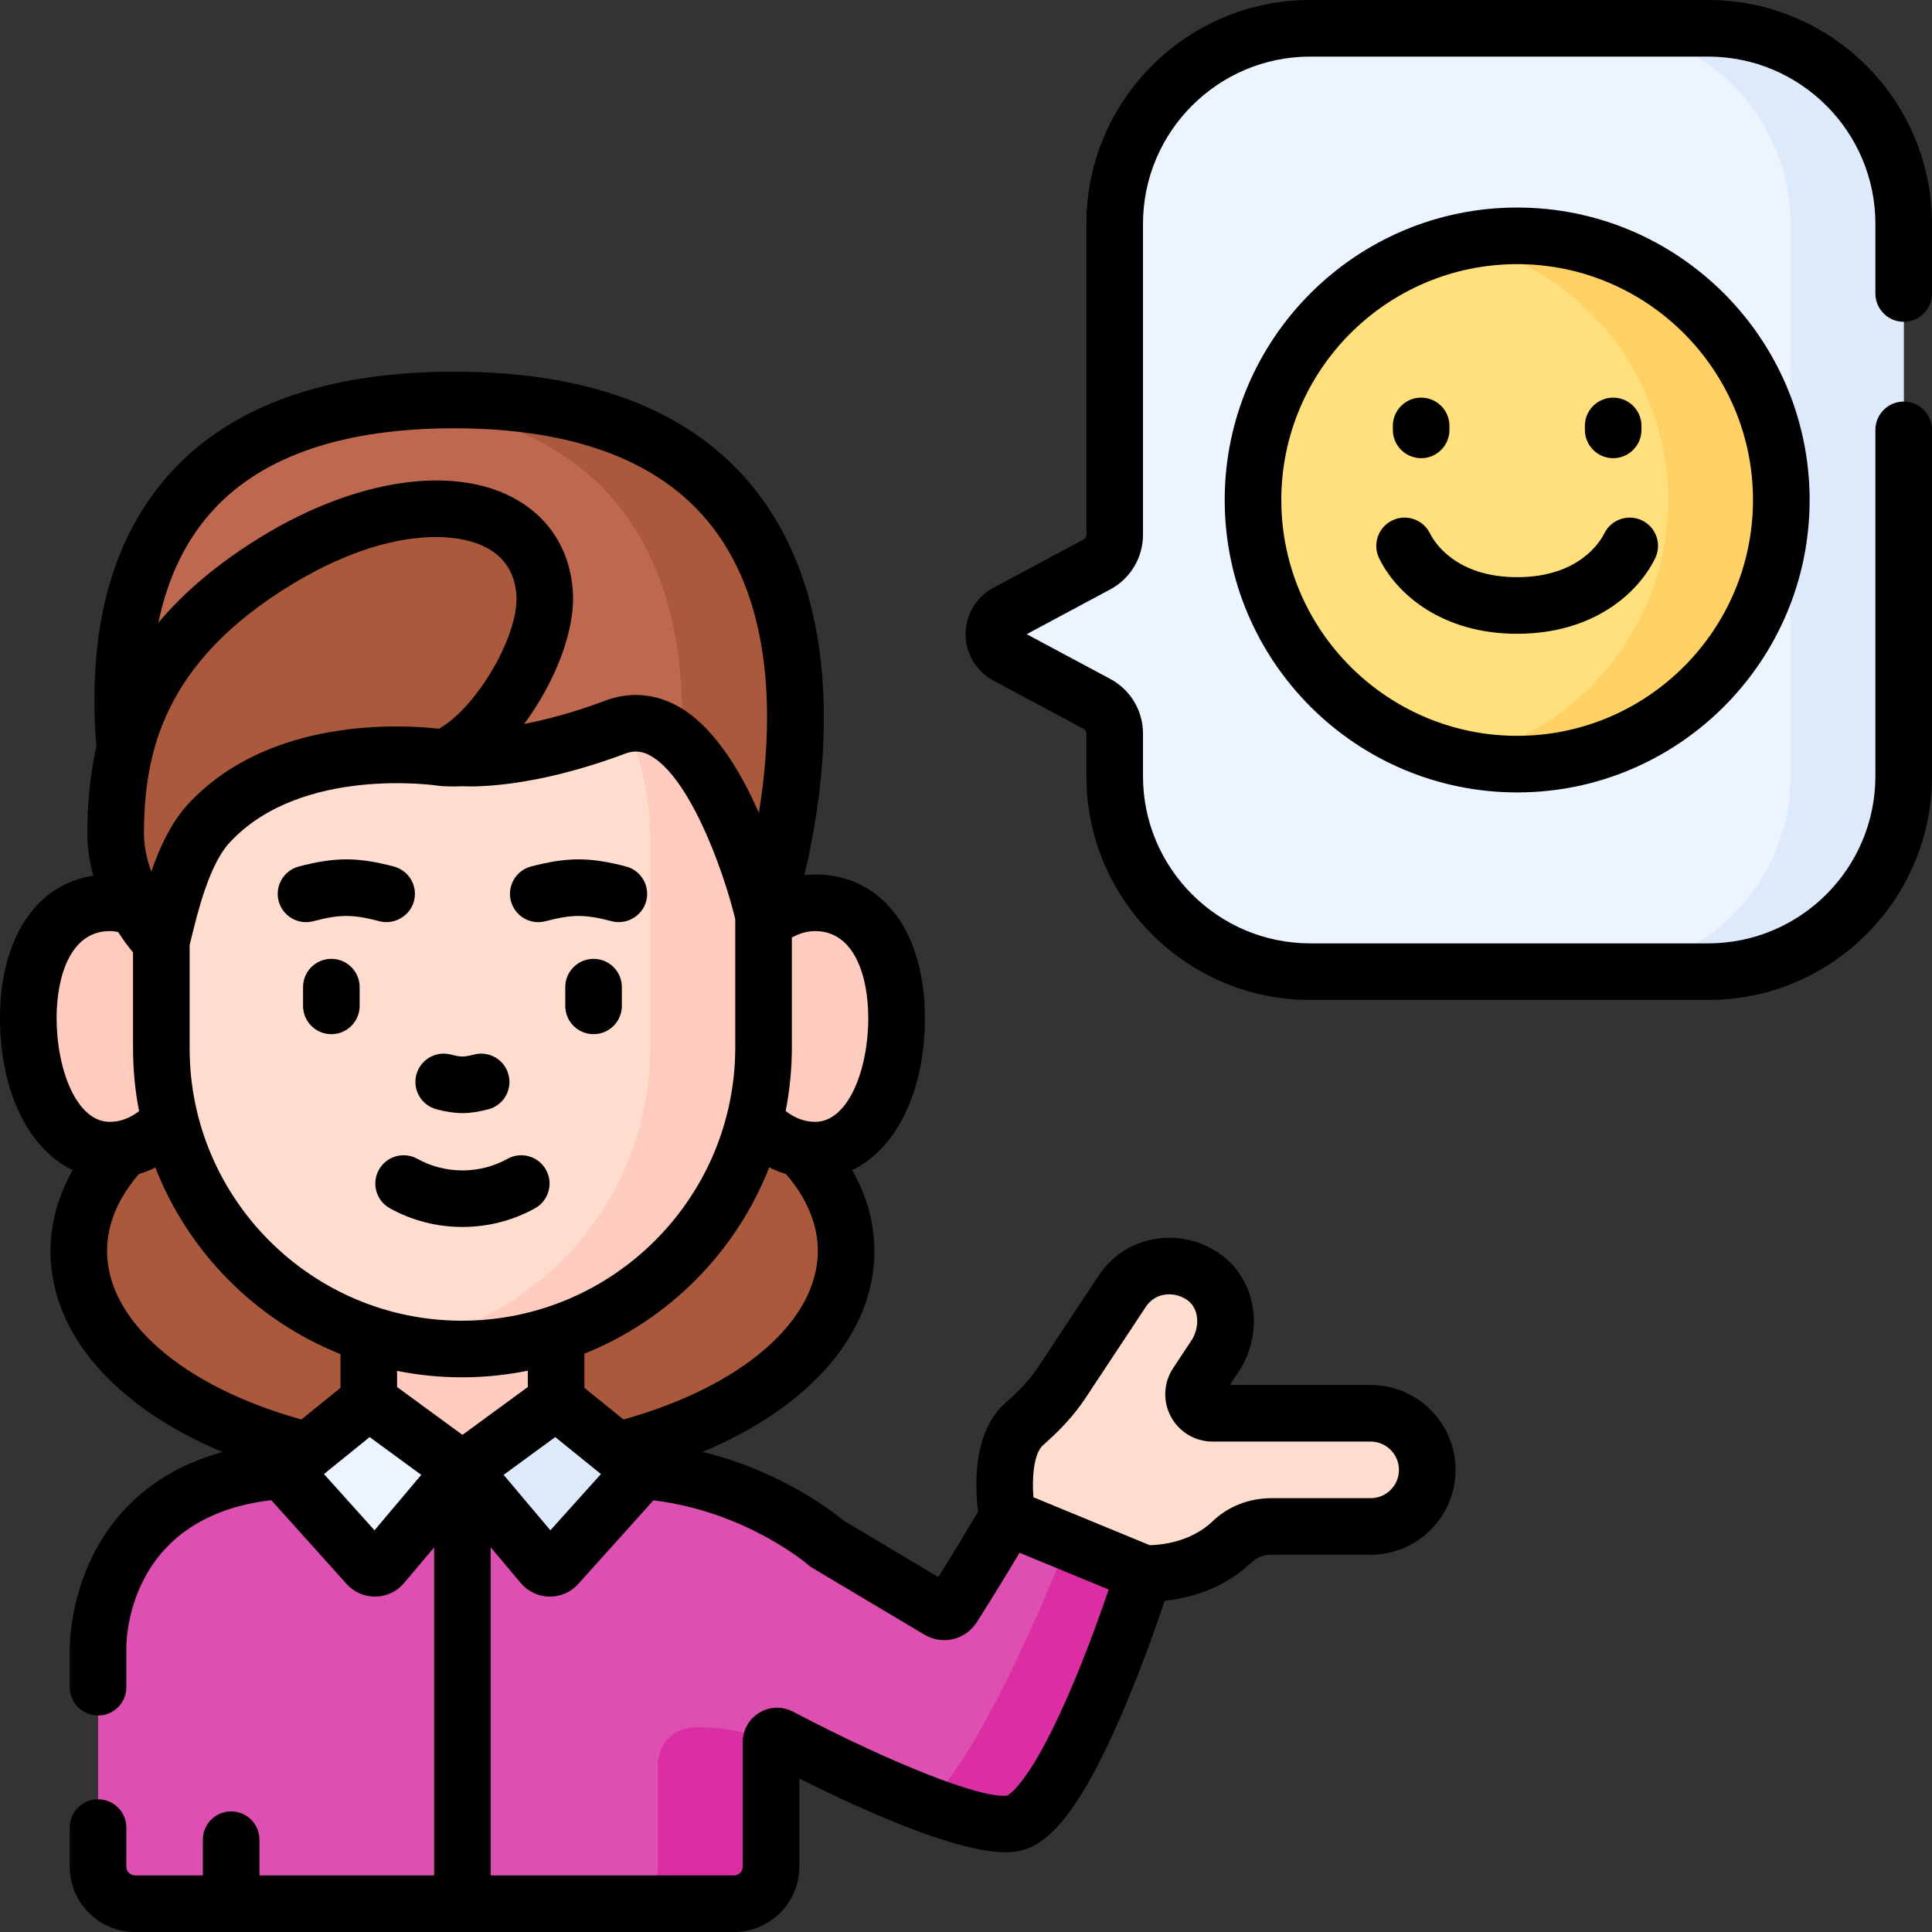 <svg xmlns="http://www.w3.org/2000/svg" width="64" height="64" viewBox="0 0 64 64" fill="none"><rect x="0" y="0" width="64" height="64" fill="#333333" stroke="none"/><g clip-path="url(#clip0_3062_1223)"><path d="M15.32 48.66C22.339 48.66 28.029 45.428 28.029 41.441C28.029 37.454 22.339 34.222 15.32 34.222C8.301 34.222 2.611 37.454 2.611 41.441C2.611 45.428 8.301 48.66 15.32 48.66Z" fill="#AA593D"/><path d="M10.139 48.694H20.501C24.634 48.694 27.391 51.133 27.391 51.133L31.1 53.343C31.262 53.439 31.47 53.389 31.57 53.231C32.573 51.652 33.38 50.26 33.38 50.26L37.891 52.12C37.891 52.12 35.38 60.167 33.496 60.411C31.862 60.623 27.075 58.182 25.837 57.533C25.703 57.462 25.543 57.56 25.543 57.712V61.837C25.543 62.514 24.994 63.062 24.317 63.062H4.475C3.798 63.062 3.249 62.514 3.249 61.837V54.653C3.249 54.653 3.117 48.694 10.139 48.694Z" fill="#DD4FB1"/><path d="M6.726 34.003C6.726 36.266 5.342 38.1 3.636 38.1C1.929 38.1 0.938 35.994 0.938 33.731C0.938 31.469 1.929 29.907 3.636 29.907C5.343 29.907 6.726 31.741 6.726 34.003Z" fill="#FFCBBE"/><path d="M23.914 34.003C23.914 36.266 25.297 38.1 27.004 38.1C28.711 38.1 29.702 35.994 29.702 33.731C29.702 31.469 28.711 29.907 27.004 29.907C25.297 29.907 23.914 31.741 23.914 34.003Z" fill="#FFCBBE"/><path d="M12.217 41.441H18.422V48.694H12.217V41.441Z" fill="#FFCBBE"/><path d="M5.346 34.732V27.891C5.346 22.382 9.811 17.917 15.32 17.917C20.828 17.917 25.294 22.382 25.294 27.891V34.695C25.294 40.214 20.82 44.688 15.301 44.688C9.803 44.688 5.346 40.23 5.346 34.732Z" fill="#FFDDCE"/><path d="M15.32 17.917C14.679 17.917 14.052 17.98 13.445 18.095C18.057 18.973 21.544 23.023 21.544 27.891V34.695C21.544 39.572 18.049 43.63 13.428 44.509C14.035 44.625 14.661 44.688 15.301 44.688C20.82 44.688 25.294 40.214 25.294 34.695V27.891C25.294 22.382 20.828 17.917 15.32 17.917Z" fill="#FFCBBE"/><path d="M35.37 51.081C34.666 52.862 32.548 57.967 30.726 59.781C31.854 60.204 32.891 60.489 33.496 60.411C35.38 60.167 37.891 52.12 37.891 52.12L35.37 51.081Z" fill="#DA2EA2"/><path d="M22.993 57.219C22.325 57.236 21.792 57.781 21.792 58.45V61.837C21.792 62.514 21.243 63.062 20.566 63.062H24.316C24.993 63.062 25.542 62.514 25.542 61.837V57.712C24.595 57.292 23.682 57.201 22.993 57.219Z" fill="#DA2EA2"/><path d="M15.32 48.694L12.399 46.555C12.292 46.477 12.146 46.481 12.043 46.564L9.656 48.494C9.503 48.618 9.485 48.845 9.617 48.992L12.182 51.845C12.313 51.991 12.542 51.987 12.668 51.838L15.32 48.694Z" fill="#ECF4FF"/><path d="M15.32 48.694L18.241 46.555C18.348 46.477 18.494 46.481 18.597 46.564L20.984 48.494C21.137 48.618 21.155 48.845 21.023 48.992L18.458 51.845C18.327 51.991 18.098 51.987 17.972 51.838L15.32 48.694Z" fill="#DDEAFB"/><path d="M47.28 48.692C47.28 49.727 46.44 50.567 45.405 50.567H42.118C41.637 50.567 41.166 50.739 40.819 51.072C39.592 52.248 37.891 52.12 37.891 52.12L33.379 50.26C33.379 50.26 32.934 48.045 33.934 47.169C34.402 46.758 34.837 46.311 35.18 45.792L37.179 42.768C37.749 41.904 38.893 41.698 39.777 42.238C40.592 42.736 40.863 43.861 40.307 44.835L39.643 45.84C39.367 46.259 39.667 46.817 40.169 46.817H45.404C46.44 46.817 47.28 47.656 47.28 48.692Z" fill="#FFDDCE"/><path d="M25.294 30.335C25.294 30.335 23.555 22.897 20.384 24.087C17.213 25.277 15.319 25.107 15.319 25.107C15.319 25.107 13.427 25.277 10.255 24.087C7.085 22.897 5.345 30.335 5.345 30.335C5.345 30.335 -1.125 13.25 15.041 13.25C31.208 13.25 25.294 30.335 25.294 30.335Z" fill="#BE694F"/><path d="M15.042 13.25C14.38 13.25 13.756 13.279 13.168 13.334C21.41 14.102 22.799 20.004 22.579 24.642C24.348 26.288 25.294 30.335 25.294 30.335C25.294 30.335 31.208 13.25 15.042 13.25Z" fill="#AA593D"/><path d="M14.699 25.106C14.699 25.106 9.674 24.291 6.916 27.278C5.965 28.308 5.559 30.367 5.345 31.189C4.5 30.335 3.827 28.861 3.832 27.611C3.843 24.575 4.666 21.291 9.208 18.541C13.75 15.791 17.832 16.556 18.042 19.647C18.166 21.486 16.352 24.421 14.699 25.106Z" fill="#AA593D"/><path d="M56.586 32.188H43.403C39.826 32.188 36.926 29.288 36.926 25.711V24.3C36.926 23.889 36.7 23.511 36.338 23.317L33.35 21.718C32.783 21.414 32.783 20.601 33.35 20.297L36.338 18.698C36.7 18.504 36.926 18.126 36.926 17.715V7.414C36.926 3.837 39.826 0.938 43.403 0.938H56.586C60.163 0.938 63.062 3.837 63.062 7.414V25.711C63.062 29.288 60.163 32.188 56.586 32.188Z" fill="#ECF4FF"/><path d="M56.586 0.938H52.836C56.413 0.938 59.312 3.837 59.312 7.414V25.711C59.312 29.288 56.413 32.188 52.836 32.188H56.586C60.163 32.188 63.062 29.288 63.062 25.711V7.414C63.062 3.837 60.163 0.938 56.586 0.938Z" fill="#DDEAFB"/><path d="M50.258 25.312C55.09 25.312 59.008 21.395 59.008 16.562C59.008 11.73 55.09 7.812 50.258 7.812C45.425 7.812 41.508 11.73 41.508 16.562C41.508 21.395 45.425 25.312 50.258 25.312Z" fill="#FFE07D"/><path d="M50.258 7.812C49.614 7.812 48.987 7.884 48.383 8.016C52.314 8.875 55.258 12.374 55.258 16.562C55.258 20.751 52.314 24.25 48.383 25.109C48.987 25.241 49.614 25.312 50.258 25.312C55.09 25.312 59.008 21.395 59.008 16.562C59.008 11.73 55.09 7.812 50.258 7.812Z" fill="#FFD064"/><path d="M14.462 36.747C14.782 36.831 15.05 36.873 15.319 36.873C15.587 36.873 15.855 36.831 16.176 36.747C16.677 36.617 16.977 36.105 16.846 35.604C16.716 35.103 16.204 34.802 15.703 34.933C15.369 35.02 15.269 35.02 14.935 34.933C14.434 34.802 13.922 35.102 13.791 35.604C13.661 36.105 13.961 36.617 14.462 36.747Z" fill="black"/><path d="M10.374 30.517C11.267 30.284 11.677 30.284 12.57 30.517C13.064 30.646 13.585 30.341 13.714 29.847C13.845 29.346 13.544 28.834 13.043 28.703C11.839 28.389 11.105 28.389 9.901 28.703C9.4 28.834 9.1 29.346 9.23 29.847C9.361 30.348 9.874 30.648 10.374 30.517Z" fill="black"/><path d="M18.068 30.517C18.961 30.284 19.371 30.284 20.264 30.517C20.758 30.646 21.279 30.341 21.408 29.847C21.538 29.346 21.238 28.834 20.737 28.703C19.533 28.389 18.799 28.389 17.594 28.703C17.093 28.834 16.793 29.346 16.924 29.847C17.055 30.348 17.567 30.648 18.068 30.517Z" fill="black"/><path d="M16.812 38.387C15.892 38.9 14.747 38.9 13.826 38.387C13.373 38.136 12.802 38.298 12.551 38.751C12.299 39.203 12.461 39.774 12.914 40.026C13.656 40.438 14.487 40.645 15.319 40.645C16.151 40.645 16.982 40.438 17.724 40.026C18.176 39.774 18.339 39.203 18.087 38.751C17.835 38.298 17.265 38.136 16.812 38.387Z" fill="black"/><path d="M10.976 31.763C10.458 31.763 10.039 32.182 10.039 32.7V33.321C10.039 33.839 10.458 34.258 10.976 34.258C11.494 34.258 11.914 33.839 11.914 33.321V32.7C11.914 32.182 11.494 31.763 10.976 31.763Z" fill="black"/><path d="M19.662 31.763C19.144 31.763 18.725 32.182 18.725 32.7V33.321C18.725 33.839 19.144 34.258 19.662 34.258C20.18 34.258 20.6 33.839 20.6 33.321V32.7C20.6 32.182 20.18 31.763 19.662 31.763Z" fill="black"/><path d="M45.404 45.879H40.741L41.089 45.352C41.1 45.335 41.111 45.318 41.121 45.3C41.913 43.911 41.538 42.215 40.265 41.438C38.934 40.624 37.234 40.982 36.397 42.251L34.397 45.275C34.139 45.666 33.795 46.043 33.316 46.464C32.204 47.438 32.297 49.271 32.401 50.076C32.157 50.489 31.668 51.309 31.084 52.242L27.938 50.367C27.564 50.056 25.858 48.73 23.279 48.096C26.84 46.597 28.966 44.168 28.966 41.441C28.966 40.523 28.714 39.615 28.23 38.761C29.677 38.075 30.638 36.168 30.638 33.731C30.638 30.838 29.211 28.968 27.003 28.968C26.883 28.968 26.764 28.976 26.646 28.989C27.308 26.223 28.139 20.59 25.292 16.591C23.27 13.752 19.821 12.312 15.041 12.312C10.871 12.312 7.732 13.416 5.713 15.593C3.744 17.714 2.893 20.748 3.182 24.611C3.185 24.646 3.19 24.681 3.196 24.715C2.963 25.728 2.897 26.707 2.893 27.608C2.892 28.054 2.962 28.532 3.092 29.009C1.196 29.293 0 31.083 0 33.731C0 36.168 0.961 38.075 2.408 38.761C1.924 39.615 1.672 40.523 1.672 41.441C1.672 44.171 3.802 46.603 7.37 48.101C5.018 48.745 3.784 50.179 3.143 51.396C2.318 52.962 2.308 54.482 2.31 54.659V55.89C2.31 56.408 2.73 56.828 3.248 56.828C3.765 56.828 4.185 56.408 4.185 55.89V54.653C4.185 54.646 4.185 54.639 4.185 54.632C4.181 54.449 4.146 50.262 8.987 49.695L11.484 52.473C11.723 52.739 12.064 52.89 12.421 52.89C12.427 52.89 12.434 52.89 12.441 52.89C12.805 52.884 13.148 52.721 13.383 52.443L14.381 51.26V62.125H8.595V60.943C8.595 60.425 8.175 60.005 7.657 60.005C7.139 60.005 6.72 60.425 6.72 60.943V62.125H4.473C4.314 62.125 4.185 61.996 4.185 61.837V60.542C4.185 60.024 3.765 59.604 3.248 59.604C2.73 59.604 2.31 60.024 2.31 60.542V61.837C2.31 63.029 3.28 64 4.473 64H24.316C25.509 64 26.479 63.029 26.479 61.837V58.916C28.832 60.094 32.095 61.538 33.616 61.341C34.462 61.231 35.557 60.575 37.263 56.539C37.85 55.151 38.324 53.794 38.58 53.03C39.334 52.949 40.508 52.668 41.467 51.748C41.629 51.593 41.866 51.504 42.117 51.504H45.404C46.955 51.504 48.217 50.242 48.217 48.691C48.217 47.141 46.955 45.879 45.404 45.879ZM15.319 47.532L13.154 45.947V45.412C13.848 45.551 14.566 45.625 15.3 45.625C16.048 45.625 16.778 45.549 17.484 45.406V45.947L15.319 47.532ZM14.543 24.14C13.335 24.004 8.911 23.735 6.227 26.642C5.671 27.244 5.287 28.072 5.011 28.873C4.856 28.441 4.767 28.002 4.768 27.615C4.778 24.993 5.371 21.961 9.693 19.344C11.585 18.198 13.216 17.79 14.434 17.79C15.134 17.79 15.698 17.925 16.097 18.132C16.717 18.454 17.056 18.985 17.106 19.711C17.197 21.051 15.785 23.441 14.543 24.14ZM6.282 31.305C6.301 31.232 6.32 31.154 6.341 31.068C6.547 30.22 6.932 28.642 7.604 27.914C9.976 25.346 14.489 26.021 14.55 26.032C14.55 26.032 14.551 26.032 14.551 26.032C14.585 26.037 14.618 26.041 14.653 26.042C14.981 26.058 15.206 26.052 15.321 26.046C15.75 26.067 17.717 26.089 20.713 24.964C20.999 24.857 21.249 24.875 21.524 25.021C22.798 25.702 23.921 28.662 24.356 30.444V34.695C24.356 39.688 20.294 43.75 15.3 43.75C10.328 43.75 6.282 39.705 6.282 34.732V31.305ZM18.393 47.605L19.907 48.83L18.232 50.693L16.683 48.857L18.393 47.605ZM20.654 47.022L19.359 45.975V44.843C22.154 43.721 24.383 41.476 25.482 38.669C25.663 38.761 25.848 38.835 26.038 38.892C26.736 39.705 27.091 40.562 27.091 41.441C27.091 43.757 24.572 45.932 20.654 47.022ZM28.763 33.731C28.763 35.418 28.105 37.163 27.003 37.163C26.661 37.163 26.332 37.042 26.026 36.804C26.16 36.121 26.231 35.416 26.231 34.695V31.054C26.26 31.042 26.289 31.029 26.318 31.014C26.539 30.901 26.77 30.844 27.003 30.844C28.301 30.844 28.763 32.335 28.763 33.731ZM7.087 16.868C8.738 15.089 11.414 14.188 15.041 14.188C19.177 14.188 22.111 15.361 23.761 17.674C25.713 20.41 25.573 24.257 25.139 26.929C24.515 25.505 23.612 24.012 22.409 23.369C21.659 22.968 20.844 22.913 20.054 23.209C18.994 23.607 18.088 23.842 17.364 23.981C18.369 22.628 19.066 20.904 18.976 19.584C18.882 18.201 18.167 17.095 16.961 16.468C14.923 15.409 11.766 15.896 8.722 17.74C7.207 18.657 6.083 19.633 5.246 20.629C5.559 19.112 6.173 17.853 7.087 16.868ZM3.635 30.844C3.729 30.844 3.822 30.855 3.914 30.874C4.066 31.114 4.231 31.34 4.407 31.549V34.732C4.407 35.442 4.476 36.136 4.607 36.809C4.301 37.043 3.975 37.163 3.635 37.163C2.533 37.163 1.875 35.418 1.875 33.731C1.875 32.335 2.337 30.844 3.635 30.844ZM3.547 41.441C3.547 40.562 3.902 39.705 4.6 38.892C4.786 38.836 4.969 38.764 5.146 38.675C6.242 41.489 8.476 43.738 11.279 44.856V45.975L9.984 47.022C6.066 45.932 3.547 43.757 3.547 41.441ZM12.406 50.693L10.731 48.83L12.245 47.605L13.955 48.857L12.406 50.693ZM33.355 59.484C32.478 59.575 29.576 58.436 26.272 56.703C25.916 56.516 25.498 56.528 25.154 56.736C24.81 56.944 24.604 57.309 24.604 57.712V61.837C24.604 61.996 24.475 62.125 24.316 62.125H16.256V51.259L17.254 52.442C17.489 52.721 17.833 52.884 18.197 52.89C18.204 52.89 18.21 52.89 18.217 52.89C18.574 52.89 18.915 52.738 19.154 52.472L21.645 49.701C24.717 50.072 26.75 51.818 26.769 51.835C26.813 51.874 26.86 51.908 26.91 51.938L30.62 54.149C31.221 54.507 31.986 54.325 32.361 53.733C32.928 52.84 33.437 52 33.773 51.437L36.727 52.655C36.48 53.381 36.081 54.501 35.607 55.639C34.207 59 33.45 59.44 33.355 59.484ZM45.404 49.629H42.117C41.376 49.629 40.684 49.901 40.169 50.395C39.438 51.096 38.434 51.18 38.086 51.186L34.233 49.598C34.18 48.936 34.249 48.139 34.552 47.874C35.16 47.34 35.608 46.843 35.961 46.309L37.961 43.284C38.245 42.855 38.815 42.749 39.288 43.038C39.683 43.279 39.776 43.85 39.505 44.347L38.861 45.323C38.542 45.805 38.514 46.421 38.788 46.929C39.062 47.438 39.59 47.754 40.168 47.754H45.404C45.921 47.754 46.342 48.175 46.342 48.692C46.342 49.209 45.921 49.629 45.404 49.629Z" fill="black"/><path d="M63.062 10.66C63.58 10.66 64 10.24 64 9.722V7.414C64 3.326 60.674 0 56.586 0H43.402C39.314 0 35.988 3.326 35.988 7.414V17.715C35.988 17.78 35.952 17.84 35.895 17.871L32.907 19.471C32.339 19.775 31.987 20.364 31.987 21.008C31.987 21.651 32.339 22.24 32.907 22.544L35.895 24.144C35.952 24.175 35.988 24.235 35.988 24.3V25.711C35.988 29.799 39.314 33.125 43.402 33.125H56.586C60.674 33.125 64 29.799 64 25.711V14.24C64 13.722 63.58 13.303 63.062 13.303C62.545 13.303 62.125 13.722 62.125 14.24V25.711C62.125 28.765 59.64 31.25 56.586 31.25H43.402C40.348 31.25 37.863 28.765 37.863 25.711V24.3C37.863 23.542 37.448 22.849 36.78 22.491L34.009 21.008L36.78 19.524C37.448 19.166 37.863 18.473 37.863 17.715V7.414C37.863 4.36 40.348 1.875 43.402 1.875H56.586C59.64 1.875 62.125 4.36 62.125 7.414V9.722C62.125 10.24 62.545 10.66 63.062 10.66Z" fill="black"/><path d="M40.57 16.562C40.57 21.904 44.916 26.25 50.258 26.25C55.6 26.25 59.946 21.904 59.946 16.562C59.946 11.221 55.6 6.875 50.258 6.875C44.916 6.875 40.57 11.221 40.57 16.562ZM58.07 16.562C58.07 20.87 54.566 24.375 50.258 24.375C45.95 24.375 42.445 20.87 42.445 16.562C42.445 12.255 45.95 8.75 50.258 8.75C54.566 8.75 58.07 12.255 58.07 16.562Z" fill="black"/><path d="M47.077 15.178C47.595 15.178 48.015 14.758 48.015 14.24V14.109C48.015 13.591 47.595 13.172 47.077 13.172C46.559 13.172 46.14 13.591 46.14 14.109V14.24C46.14 14.758 46.559 15.178 47.077 15.178Z" fill="black"/><path d="M53.438 15.178C53.956 15.178 54.376 14.758 54.376 14.24V14.109C54.376 13.591 53.956 13.172 53.438 13.172C52.921 13.172 52.501 13.591 52.501 14.109V14.24C52.501 14.758 52.921 15.178 53.438 15.178Z" fill="black"/><path d="M53.145 17.67C53.026 17.912 52.327 19.12 50.257 19.12C48.188 19.12 47.489 17.912 47.37 17.67C47.141 17.205 46.579 17.014 46.115 17.242C45.65 17.471 45.459 18.033 45.687 18.497C46.281 19.705 47.794 20.995 50.257 20.995C52.721 20.995 54.234 19.705 54.828 18.497C55.056 18.033 54.865 17.471 54.4 17.242C53.935 17.014 53.373 17.206 53.145 17.67Z" fill="black"/></g><defs><clipPath id="clip0_3062_1223"><rect width="64" height="64" fill="white"/></clipPath></defs></svg>